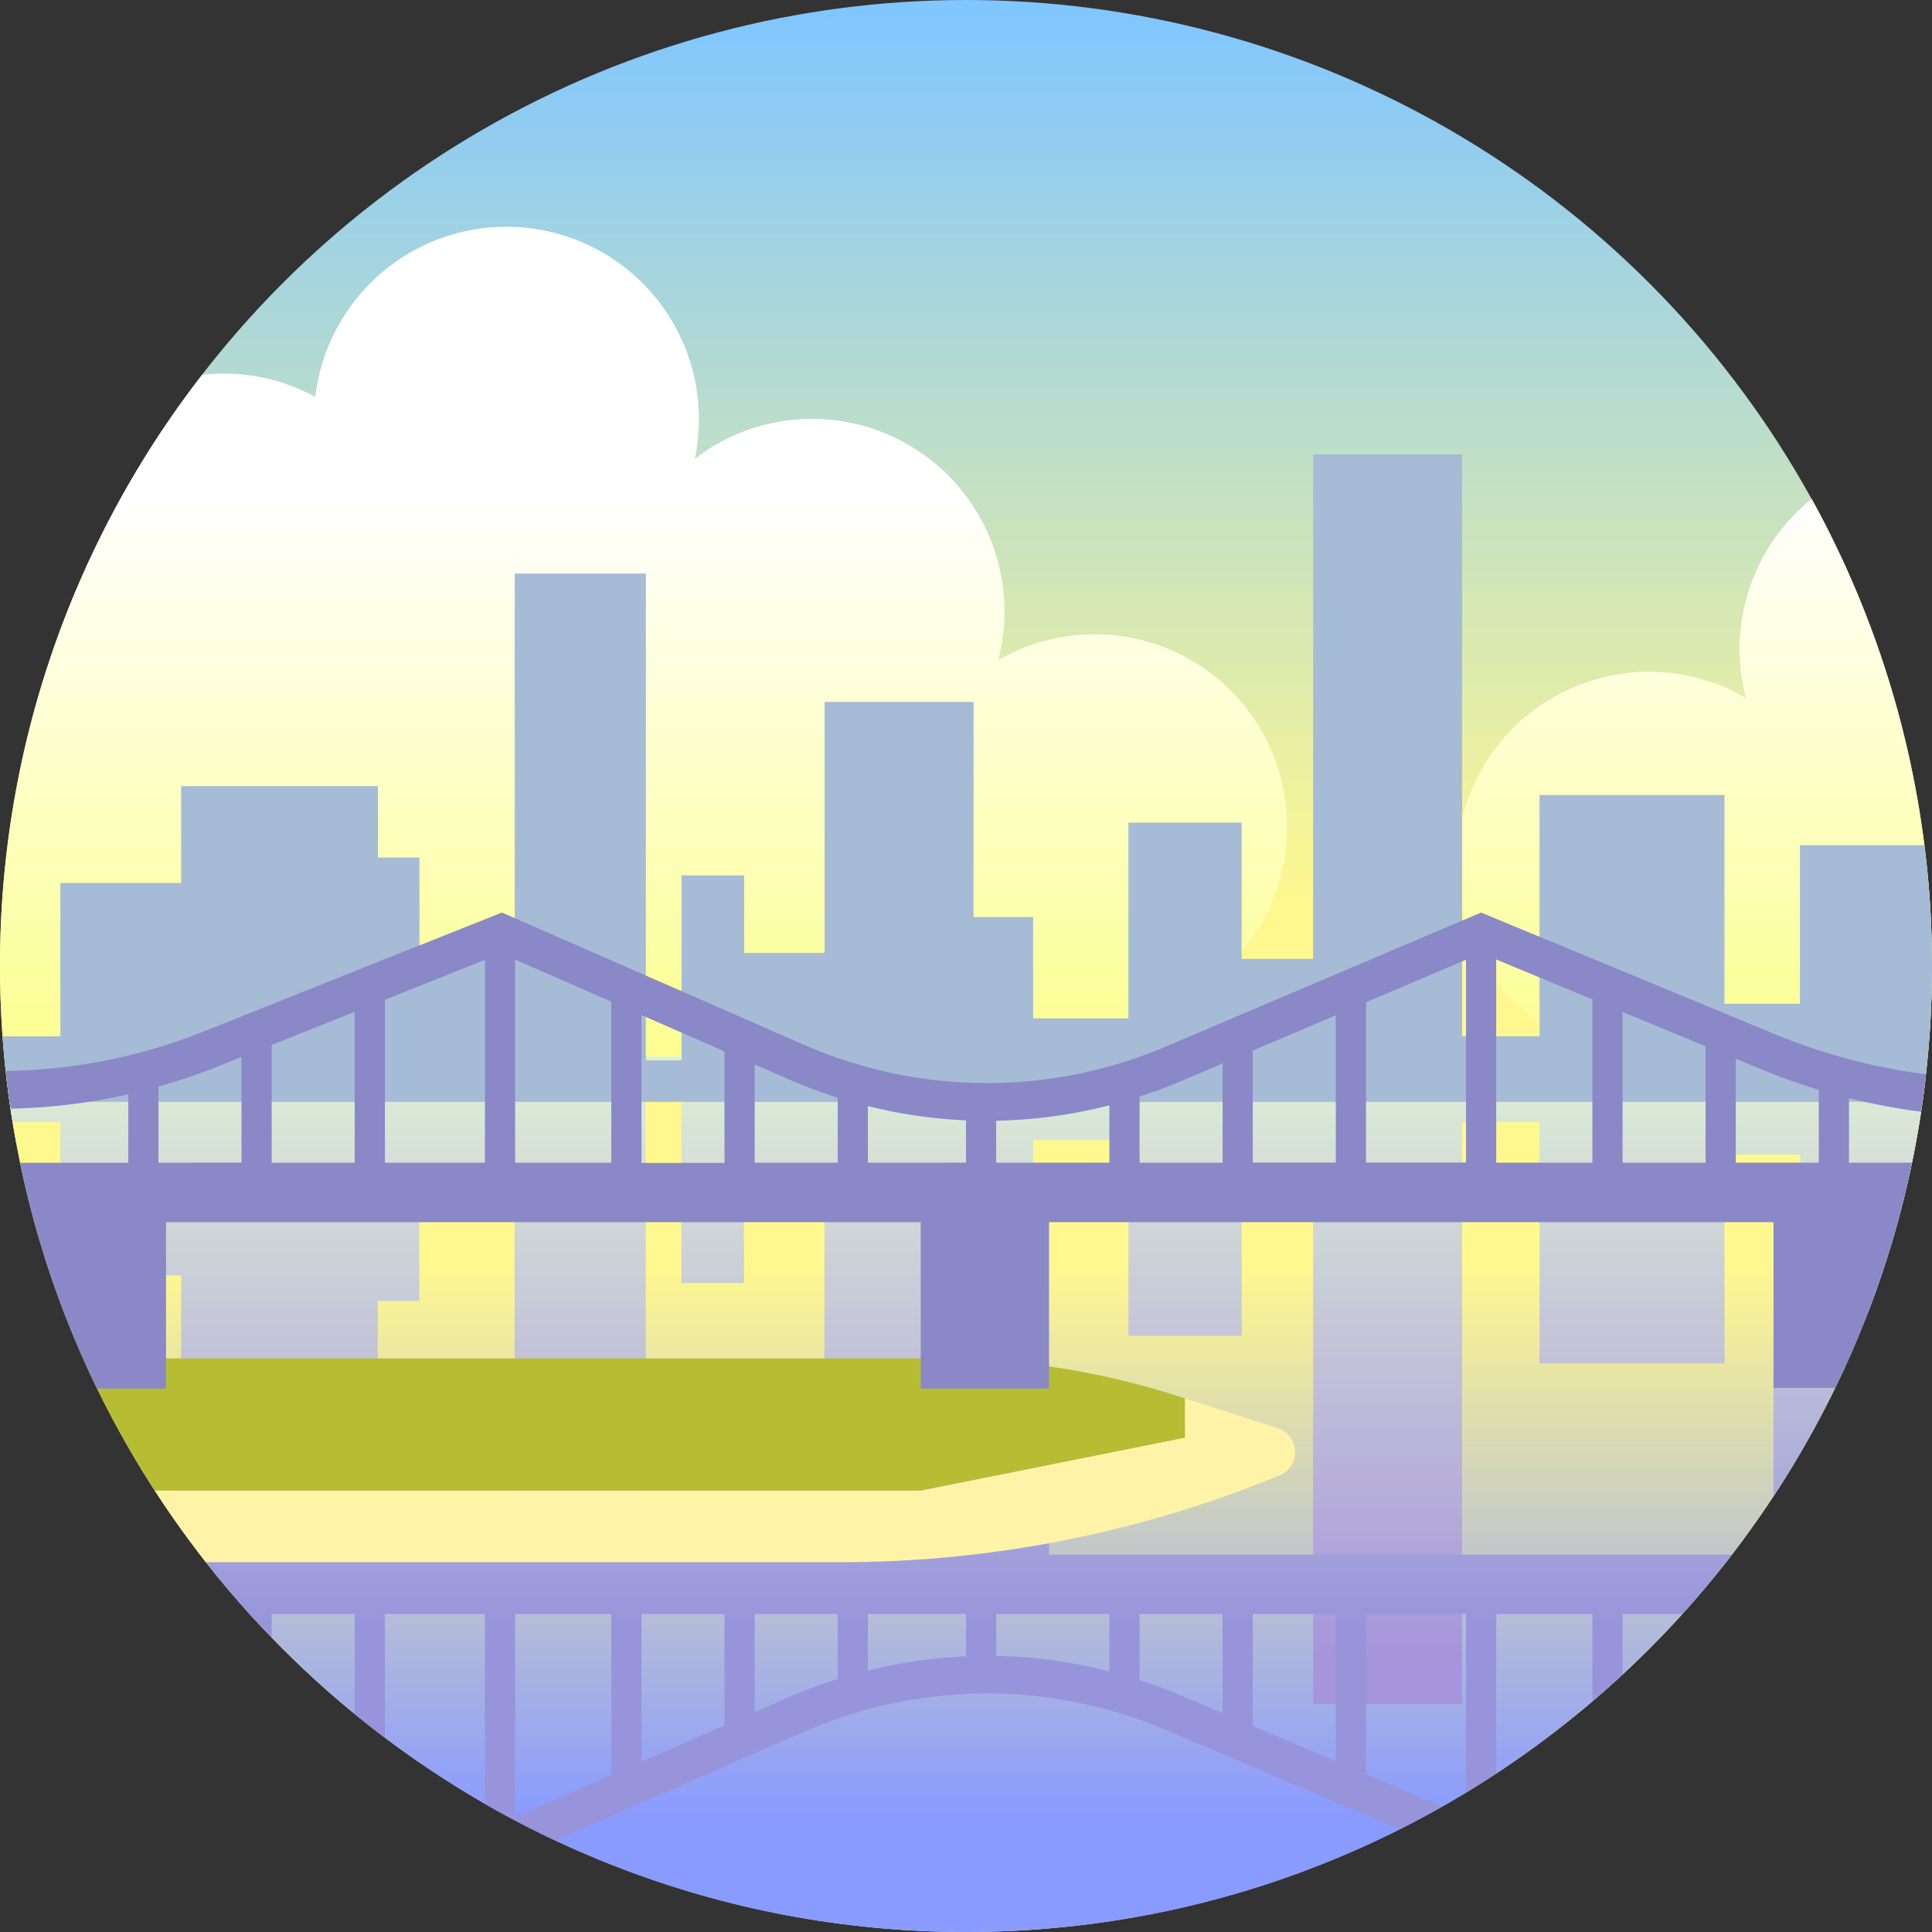 <svg xmlns="http://www.w3.org/2000/svg" xmlns:xlink="http://www.w3.org/1999/xlink" viewBox="0 0 512 512"><rect x="0" y="0" width="512" height="512" fill="#333333" stroke="none"/><defs><linearGradient id="linear-gradient" x1="256" y1="3" x2="256" y2="285.01" gradientUnits="userSpaceOnUse"><stop offset="0" stop-color="#80c6ff"></stop><stop offset="0.84" stop-color="#fff88f"></stop></linearGradient><linearGradient id="linear-gradient-2" x1="170.62" y1="69.89" x2="170.62" y2="306.91" gradientUnits="userSpaceOnUse"><stop offset="0.26" stop-color="#fff"></stop><stop offset="1" stop-color="#fbff7a"></stop></linearGradient><linearGradient id="linear-gradient-3" x1="449" y1="70" x2="449" y2="307.02" xlink:href="#linear-gradient-2"></linearGradient><linearGradient id="linear-gradient-4" x1="256" y1="480.93" x2="256" y2="306.68" gradientUnits="userSpaceOnUse"><stop offset="0" stop-color="#8a9bff"></stop><stop offset="0.84" stop-color="#fff88f"></stop></linearGradient><linearGradient id="linear-gradient-5" x1="256" y1="273.13" x2="256" y2="531.22" gradientUnits="userSpaceOnUse"><stop offset="0.01" stop-color="#e0f2d5"></stop><stop offset="0.65" stop-color="#a694dc"></stop></linearGradient><linearGradient id="linear-gradient-6" x1="256" y1="276.91" x2="256" y2="513.95" gradientUnits="userSpaceOnUse"><stop offset="0.01" stop-color="#e9f2d5"></stop><stop offset="0.65" stop-color="#9794dc"></stop></linearGradient><linearGradient id="linear-gradient-7" x1="478.17" y1="276.91" x2="478.17" y2="513.95" xlink:href="#linear-gradient-6"></linearGradient></defs><title>Brisbane</title><g id="Brisbane"><circle cx="256" cy="256" r="256" style="fill:url(#linear-gradient)"></circle><path d="M237,291h81V261.77a51,51,0,0,0-53.45-86.83A51.06,51.06,0,0,0,215.23,111a50.7,50.7,0,0,0-31.11,10.61A51,51,0,1,0,83.56,105.18a50.65,50.65,0,0,0-30-5.85A254.92,254.92,0,0,0,0,256a257.51,257.51,0,0,0,4.33,47H237Z" style="fill:url(#linear-gradient-2)"></path><path d="M480.12,132.22a51,51,0,0,0-17.45,52.72,51,51,0,0,0-53.46,86.83V311l96.41,2a256.77,256.77,0,0,0-25.5-180.8Z" style="fill:url(#linear-gradient-3)"></path><path d="M256,512c130.24,0,237.76-97.26,253.9-223.11H2.1C18.24,414.74,125.76,512,256,512Z" style="fill:url(#linear-gradient-4)"></path><path d="M509.47,280H2.53c-.28,2-.53,4-.77,6,.45,3.8,1,7.59,1.58,11.34H16V338H48v25.68h52.11V344.74h11V319.47h25.26V420h34.74V291.05h9.47V340h16.58V319.47h21.32V386H258V329h15.79V302.11h25.26V354h30V317.89H348V451.58h39.47V297.37H408v63.95H457V306h20.1v42H495a254.34,254.34,0,0,0,15.29-62C510,284,509.75,282,509.47,280Z" style="fill:url(#linear-gradient-5)"></path><path d="M278,412V367.82H244V412H53a257.18,257.18,0,0,0,19,22V427.7H94v26.52q3.93,3.22,8,6.28V427.7h26.51v50.35q9.11,5.24,18.67,9.72l65.45-28.64a120.94,120.94,0,0,1,96.69-.51l61.57,26.19q5.75-2.88,11.32-6.05L362,470.17V427.7h26.51v47.37c2.71-1.63,5.37-3.33,8-5.07V427.7H422v23.17q4.08-3.48,8-7.12V427.7h15.88Q452.75,420.1,459,412ZM162,470.37l-25.49,11.15V427.7H162Zm30-13.12-22,9.62V427.7h22Zm30-12.31a134.33,134.33,0,0,0-13.37,5L200,453.75V427.7h22Zm34-6a130.91,130.91,0,0,0-26,3.77v-15h26Zm38,4a130.32,130.32,0,0,0-30-4.09V427.7h30ZM324,454l-10.77-4.58q-5.55-2.35-11.23-4.19V427.7h22Zm30,12.76-22-9.35V427.7h22Z" style="fill:url(#linear-gradient-6)"></path><path d="M339.09,391a6.68,6.68,0,0,0-.51-12.54L314,370.58V381l-70,14H41q6.36,9.81,13.56,19H222.73A305.39,305.39,0,0,0,339.09,391Z" style="fill:#fff3a8"></path><path d="M314,381V370.58l-2-.65A209.28,209.28,0,0,0,248.28,360H22a255.47,255.47,0,0,0,19,35H244Z" style="fill:#b6bd33"></path><path d="M510,224h-33v42H457V210.68H408v63.95H387.47V120.42H348V254.11H329.05V218h-30v51.89H273.79V243.05H258V186H218.53v66.53H197.21V232H180.63V281h-9.47V152H136.42V252.53H111.16V227.26h-11V208.32H48V234H16v40.63H.68c.42,5.85,1,11.64,1.85,17.37H509.47a257.81,257.81,0,0,0,.54-68Z" style="fill:#a5bbd6"></path><path d="M509.1,294.62c.5-3.28.92-6.59,1.29-9.92A157.62,157.62,0,0,1,470.2,274l-77.71-32.16L309.32,277.2a120.94,120.94,0,0,1-96.69-.51L133,241.83l-78.9,31.48a146.31,146.31,0,0,1-52.54,10.5q.54,5,1.27,10A155.74,155.74,0,0,0,34,290v18.15H5.32A253.68,253.68,0,0,0,25.75,368H44V323.88H244V368h34V323.88H470V368h16.25a253.68,253.68,0,0,0,20.43-59.87H490V291A166.92,166.92,0,0,0,509.1,294.62Zm-147.1-29,26.51-11.28v53.75H362Zm-8,42.47H332V278.42l22-9.36Zm42.51-53.82L422,264.86v43.27H396.51ZM430,268.17l22,9.1v30.86H430ZM313.23,286.4,324,281.82v26.31H302V290.59Q307.67,288.76,313.23,286.4ZM222,290.88v17.25H200V282.08l8.63,3.77A134.33,134.33,0,0,0,222,290.88ZM102,264.94l26.51-10.58v53.77H102Zm-8,43.19H72V276.92l22-8.78Zm42.51-53.83L162,265.45v42.68H136.51ZM170,269l22,9.63v29.55H170ZM42,308.13V287.94a157.12,157.12,0,0,0,15.76-5.34L64,280.11v28Zm188,0v-15a130.18,130.18,0,0,0,26,3.77v11.22Zm34,0V297a130.85,130.85,0,0,0,30-4.08v15.2Zm218,0H460V280.58l6.37,2.64q7.72,3.19,15.63,5.59Z" style="fill:#8a88c7"></path><path d="M470,396.52a255.61,255.61,0,0,0,16.34-28.7H470Z" style="fill:url(#linear-gradient-7)"></path></g></svg>